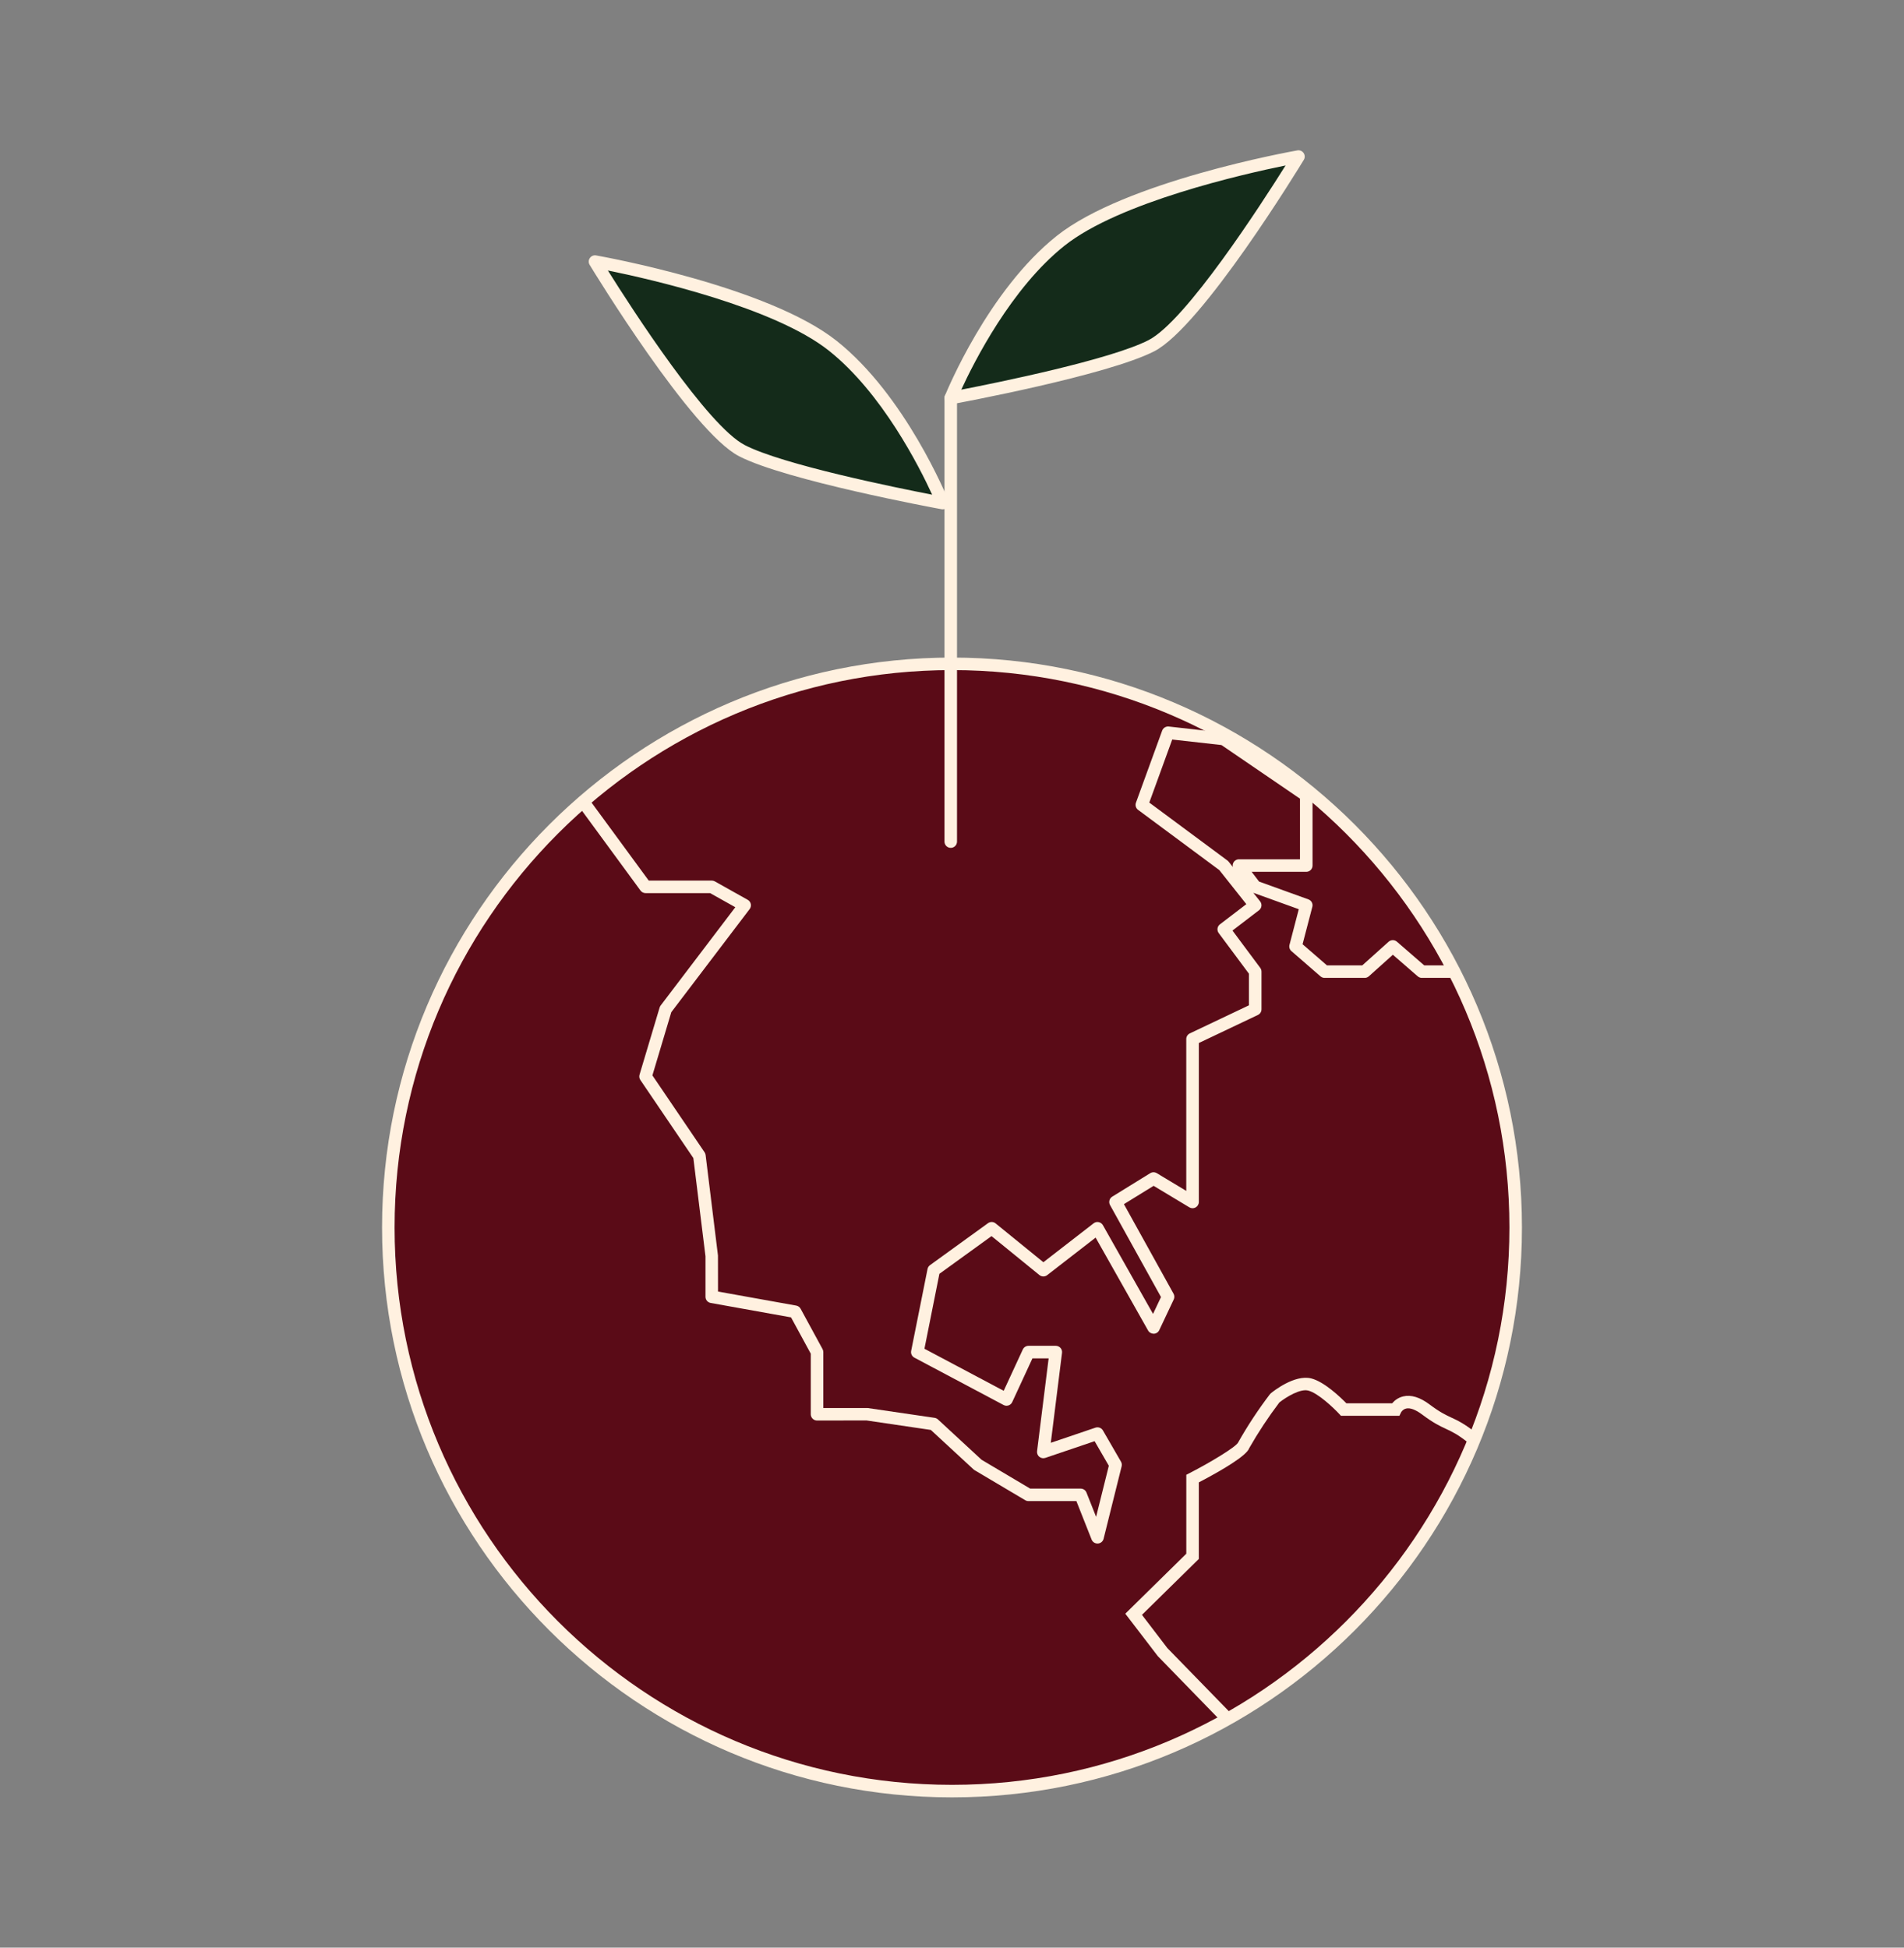 <?xml version="1.0" encoding="utf-8"?>
<!-- Generator: Adobe Illustrator 14.0.0, SVG Export Plug-In . SVG Version: 6.00 Build 43363)  -->
<!DOCTYPE svg PUBLIC "-//W3C//DTD SVG 1.1//EN" "http://www.w3.org/Graphics/SVG/1.1/DTD/svg11.dtd">
<svg version="1.1" id="Vrstva_1" xmlns:x="http://ns.adobe.com/Extensibility/1.0/" xmlns:i="http://ns.adobe.com/AdobeIllustrator/10.0/" xmlns:graph="http://ns.adobe.com/Graphs/1.0/"
	 xmlns="http://www.w3.org/2000/svg" xmlns:xlink="http://www.w3.org/1999/xlink" xmlns:a="http://ns.adobe.com/AdobeSVGViewerExtensions/3.0/"
	 x="0px" y="0px" width="152px" height="155.5px" viewBox="-180 -5.5 152 155.5"
	 style="enable-background:new -180 -5.5 152 155.5;" xml:space="preserve">
<rect x="-180" y="-5.5" width="152" height="155.5" fill="#808080" stroke="none"/>
<g>
	<g>
		<g>
			<circle style="fill:#5A0B17;" cx="-104" cy="92.5" r="45"/>
		</g>
		<g>
			<path style="fill:#FFF1E0;" d="M-104,138c-25.089,0-45.5-20.411-45.5-45.5S-129.089,47-104,47s45.5,20.411,45.5,45.5
				S-78.911,138-104,138L-104,138z M-104,48c-24.537,0-44.5,19.962-44.5,44.5S-128.537,137-104,137s44.5-19.963,44.5-44.5
				S-79.463,48-104,48L-104,48z"/>
		</g>
	</g>
	<g>
		<g>
			<path style="fill:#FFF1E0;" d="M-92.389,117.734c-0.204,0-0.389-0.124-0.465-0.316l-1.216-3.072h-3.828
				c-0.09,0-0.178-0.024-0.255-0.07l-4.043-2.398c-0.029-0.018-0.058-0.039-0.084-0.062l-3.41-3.151l-5.132-0.757l-3.952,0.005
				c-0.276,0-0.5-0.224-0.5-0.5v-4.837l-1.576-2.898l-6.418-1.152c-0.238-0.043-0.412-0.25-0.412-0.492v-3.232l-0.968-7.842
				l-4.231-6.237c-0.084-0.124-0.107-0.279-0.064-0.424l1.602-5.359c0.017-0.058,0.044-0.111,0.08-0.159l5.963-7.849l-2.012-1.127
				h-5.154c-0.159,0-0.309-0.076-0.403-0.204l-5.035-6.867l0.807-0.592l4.886,6.663h5.031c0.086,0,0.17,0.022,0.244,0.063
				l2.627,1.473c0.127,0.071,0.216,0.193,0.246,0.334c0.029,0.142-0.004,0.289-0.092,0.404l-6.256,8.234l-1.508,5.045l4.166,6.141
				c0.045,0.065,0.072,0.141,0.082,0.22l0.986,8.022l0.004,2.875l6.242,1.121c0.15,0.027,0.279,0.12,0.352,0.253l1.752,3.221
				c0.039,0.073,0.061,0.156,0.061,0.239v4.464h3.525l5.358,0.785c0.099,0.016,0.192,0.06,0.267,0.128l3.484,3.22l3.879,2.302h4.03
				c0.205,0,0.39,0.125,0.465,0.316l0.768,1.939l1.016-4.079l-1.135-1.962l-3.937,1.335c-0.162,0.055-0.342,0.022-0.477-0.086
				c-0.133-0.109-0.201-0.278-0.18-0.449l0.924-7.412h-1.293l-1.615,3.492c-0.057,0.125-0.164,0.22-0.293,0.264
				c-0.131,0.045-0.273,0.033-0.395-0.032l-7.123-3.782c-0.195-0.104-0.299-0.323-0.256-0.539l1.307-6.538
				c0.024-0.124,0.096-0.233,0.197-0.308l4.631-3.351c0.184-0.133,0.434-0.126,0.608,0.018l3.812,3.1l4.01-3.107
				c0.115-0.089,0.263-0.127,0.405-0.095c0.143,0.028,0.265,0.118,0.337,0.244l4.002,7.084l0.636-1.346l-4.069-7.347
				c-0.129-0.233-0.053-0.527,0.175-0.668l3.035-1.874c0.159-0.099,0.36-0.1,0.521-0.003l2.355,1.418V77.456
				c0-0.193,0.111-0.369,0.285-0.451l4.717-2.241v-2.525l-2.413-3.244c-0.163-0.22-0.12-0.529,0.098-0.696l2.108-1.612l-2.156-2.719
				l-6.485-4.809c-0.178-0.132-0.247-0.364-0.172-0.572l2.094-5.756c0.079-0.217,0.305-0.351,0.525-0.326l4.445,0.5
				c0.081,0.009,0.159,0.038,0.227,0.084l6.589,4.5c0.137,0.094,0.218,0.248,0.218,0.413v5.604c0,0.276-0.224,0.5-0.5,0.5h-4.362
				l0.594,0.778l3.938,1.422c0.243,0.088,0.38,0.346,0.313,0.596l-0.779,2.984l1.944,1.687h2.825l2.1-1.885
				c0.187-0.168,0.471-0.17,0.662-0.006l2.179,1.891h2.452v1h-2.639c-0.121,0-0.236-0.043-0.328-0.122l-1.986-1.724l-1.914,1.718
				c-0.092,0.082-0.211,0.128-0.334,0.128h-3.203c-0.121,0-0.236-0.043-0.328-0.122l-2.318-2.013
				c-0.145-0.125-0.205-0.32-0.156-0.504l0.742-2.843l-3.629-1.31l0.543,0.684c0.082,0.105,0.12,0.239,0.104,0.372
				s-0.086,0.254-0.192,0.336l-2.12,1.622l2.218,2.98c0.063,0.087,0.099,0.191,0.099,0.299v3.008c0,0.193-0.111,0.369-0.285,0.451
				l-4.717,2.241v12.69c0,0.181-0.098,0.347-0.254,0.436c-0.156,0.088-0.349,0.087-0.504-0.007l-2.852-1.717l-2.371,1.463
				l3.963,7.153c0.078,0.141,0.084,0.311,0.015,0.456l-1.158,2.451c-0.08,0.169-0.247,0.279-0.435,0.286
				c-0.184-0.002-0.361-0.092-0.453-0.254l-4.191-7.422l-3.867,2.997c-0.184,0.142-0.441,0.14-0.622-0.008l-3.821-3.108
				l-4.162,3.011l-1.194,5.981l6.327,3.359l1.527-3.303c0.082-0.177,0.26-0.29,0.454-0.29h2.179c0.144,0,0.279,0.062,0.375,0.169
				c0.095,0.107,0.139,0.251,0.121,0.393l-0.896,7.183l3.569-1.211c0.224-0.073,0.474,0.017,0.593,0.224l1.441,2.492
				c0.065,0.112,0.084,0.245,0.053,0.371l-1.441,5.787c-0.053,0.211-0.235,0.363-0.452,0.378
				C-92.367,117.734-92.378,117.734-92.389,117.734L-92.389,117.734z M-88.25,58.577l6.239,4.626
				c0.035,0.025,0.067,0.057,0.095,0.091l0.338,0.428c-0.027-0.112-0.015-0.232,0.038-0.339c0.085-0.171,0.259-0.278,0.448-0.278
				h4.872v-4.84l-6.269-4.281l-3.93-0.442L-88.25,58.577L-88.25,58.577z"/>
		</g>
	</g>
	<g>
		<g>
			<path style="fill:#FFF1E0;" d="M-82.583,131.852l-4.984-5.124l-2.599-3.392l4.871-4.789v-6.301l0.271-0.14
				c1.693-0.873,3.647-2.057,3.859-2.428c0.771-1.366,1.616-2.642,2.539-3.858l0.082-0.084c0.188-0.155,1.883-1.506,3.205-1.188
				c1.054,0.255,2.362,1.519,2.821,1.989h3.661c0.165-0.199,0.446-0.446,0.873-0.549c0.633-0.152,1.344,0.065,2.118,0.649
				c0.818,0.615,1.263,0.822,1.732,1.042c0.513,0.238,1.043,0.485,1.985,1.239l-0.625,0.781c-0.848-0.679-1.303-0.891-1.783-1.114
				c-0.473-0.221-1.009-0.471-1.911-1.149c-0.518-0.39-0.963-0.555-1.282-0.477c-0.27,0.065-0.395,0.293-0.396,0.296l-0.137,0.281
				h-4.667l-0.148-0.16c-0.42-0.451-1.683-1.665-2.476-1.856c-0.615-0.156-1.711,0.491-2.293,0.952
				c-0.883,1.167-1.689,2.39-2.4,3.636c-0.196,0.616-2.242,1.812-4.029,2.745v6.112l-4.539,4.463l2.021,2.646l4.946,5.079
				L-82.583,131.852L-82.583,131.852z"/>
		</g>
	</g>
	<g>
		<g>
			<path style="fill:#FFF1E0;" d="M-104.1,62.192c-0.276,0-0.5-0.224-0.5-0.5V26.276c0-0.276,0.224-0.5,0.5-0.5s0.5,0.224,0.5,0.5
				v35.416C-103.6,61.968-103.823,62.192-104.1,62.192L-104.1,62.192z"/>
		</g>
	</g>
	<g>
		<g>
			<path style="fill:#142B1A;" d="M-104.1,26.28c0,0,3.336-8.231,8.77-12.554C-89.897,9.405-76.342,7-76.342,7
				s-8.005,13.18-11.736,15.099C-91.811,24.018-104.1,26.28-104.1,26.28L-104.1,26.28z"/>
		</g>
		<g>
			<path style="fill:#FFF1E0;" d="M-104.1,26.78c-0.148,0-0.291-0.066-0.388-0.184c-0.115-0.142-0.144-0.334-0.075-0.504
				c0.138-0.341,3.447-8.403,8.922-12.757c5.469-4.351,18.652-6.728,19.211-6.827c0.195-0.036,0.39,0.048,0.5,0.21
				c0.111,0.162,0.117,0.374,0.016,0.542c-0.33,0.543-8.123,13.323-11.936,15.284c-3.755,1.93-15.654,4.135-16.16,4.228
				C-104.039,26.777-104.07,26.78-104.1,26.78L-104.1,26.78z M-77.37,7.71c-3.337,0.679-13.276,2.93-17.649,6.407
				c-4.247,3.379-7.229,9.292-8.239,11.493c2.927-0.568,11.919-2.397,14.952-3.956C-85.319,20.118-79.289,10.771-77.37,7.71
				L-77.37,7.71z"/>
		</g>
	</g>
	<g>
		<g>
			<path style="fill:#142B1A;" d="M-104.742,34.665c0,0-3.336-8.232-8.77-12.554c-5.433-4.321-18.988-6.726-18.988-6.726
				s8.005,13.18,11.736,15.099C-117.031,32.403-104.742,34.665-104.742,34.665z"/>
		</g>
		<g>
			<path style="fill:#FFF1E0;" d="M-104.742,35.165c-0.029,0-0.061-0.003-0.09-0.008c-0.506-0.093-12.405-2.297-16.16-4.228
				c-3.812-1.961-11.605-14.741-11.936-15.284c-0.102-0.168-0.096-0.38,0.016-0.542c0.11-0.162,0.305-0.247,0.5-0.21
				c0.559,0.099,13.742,2.476,19.211,6.827c5.475,4.353,8.784,12.416,8.922,12.757c0.068,0.169,0.04,0.362-0.075,0.504
				C-104.451,35.098-104.594,35.165-104.742,35.165L-104.742,35.165z M-131.472,16.095c1.919,3.061,7.949,12.408,10.937,13.944
				c3.033,1.56,12.025,3.388,14.952,3.956c-1.011-2.201-3.992-8.115-8.239-11.493C-118.195,19.024-128.135,16.774-131.472,16.095
				L-131.472,16.095z"/>
		</g>
	</g>
</g>
<g>
	<g>
		<path style="fill:#5A0B17;" d="M698.43,29.231h-62.734v4.48h3.666v25.665l24.442,24.443l-24.442,24.442v24.442h-3.666v4.889
			h62.734v-4.889h-2.851v-24.442l-24.442-24.442l24.442-24.443V33.712h2.851V29.231z"/>
		<path style="fill:#FFF1E0;" d="M698.838,138h-63.551v-5.703h3.667v-24.203l24.273-24.274l-24.273-24.274V34.12h-3.667v-5.296
			h63.551v5.296h-2.853v25.426l-24.273,24.274l24.273,24.274v24.203h2.853V138L698.838,138z M636.102,137.186h61.922v-4.074h-2.853
			v-24.681l-24.61-24.611l24.61-24.611V33.305h2.853v-3.666h-61.922v3.666h3.667v25.903l24.61,24.611l-24.61,24.611v24.681h-3.667
			V137.186L636.102,137.186z"/>
	</g>
	<g>
		<path style="fill:#152B1A;" d="M686.616,60.191h-39.516l19.962,19.555L686.616,60.191z"/>
		<path style="fill:#FFF1E0;" d="M667.066,80.318l-20.963-20.534H687.6L667.066,80.318L667.066,80.318z M648.1,60.599l18.959,18.574
			l18.574-18.574H648.1L648.1,60.599z"/>
	</g>
	<g>
		<path style="fill:#152B1A;" d="M647.101,131.074h39.924l-20.167-8.962L647.101,131.074z"/>
		<path style="fill:#FFF1E0;" d="M687.024,131.482h-39.924l-0.168-0.778l19.923-9.038l20.334,9.036L687.024,131.482L687.024,131.482
			z M648.985,130.667h36.118l-18.244-8.108L648.985,130.667L648.985,130.667z"/>
	</g>
	<g>
		<polygon style="fill:#FFF1E0;" points="667.471,122.112 666.655,122.112 666.655,79.338 667.471,79.338 667.471,122.112 		"/>
	</g>
</g>
<g>
	<g>
		<path style="fill:#FFF1E0;" d="M90.074,59.834c-0.276,0-0.5-0.224-0.5-0.5V50c0-0.276,0.224-0.5,0.5-0.5s0.5,0.224,0.5,0.5v9.334
			C90.574,59.61,90.351,59.834,90.074,59.834L90.074,59.834z"/>
	</g>
	<g>
		<path style="fill:#142B1A;" d="M90.074,50c0,0,5.609-14.233,14.742-21.705c9.135-7.471,31.924-11.629,31.924-11.629
			s-13.457,22.787-19.73,26.105C110.734,46.089,90.074,50,90.074,50z"/>
		<path style="fill:#FFF1E0;" d="M90.074,50.5c-0.147,0-0.289-0.065-0.385-0.181c-0.116-0.141-0.147-0.333-0.08-0.502
			c0.057-0.144,5.763-14.441,14.891-21.909c9.13-7.466,31.215-11.563,32.15-11.733c0.196-0.041,0.388,0.046,0.5,0.206
			c0.112,0.161,0.12,0.372,0.021,0.541c-0.553,0.935-13.602,22.947-19.928,26.293c-6.27,3.314-26.229,7.118-27.076,7.278
			C90.136,50.497,90.105,50.5,90.074,50.5L90.074,50.5z M135.733,17.373c-4.646,0.941-22.808,4.936-30.601,11.31
			c-7.648,6.257-12.866,17.48-14.235,20.648c4.064-0.801,20.49-4.152,25.879-7.001C122.129,39.498,133.1,21.728,135.733,17.373
			L135.733,17.373z"/>
	</g>
	<g>
		<circle style="fill:#5A0B17;" cx="60.074" cy="70.665" r="14.833"/>
		<path style="fill:#E4D5C2;" d="M60.074,85.998c-8.455,0-15.334-6.878-15.334-15.333c0-8.455,6.879-15.333,15.334-15.333
			c8.454,0,15.332,6.878,15.332,15.333C75.406,79.12,68.528,85.998,60.074,85.998L60.074,85.998z M60.074,56.332
			c-7.904,0-14.334,6.43-14.334,14.333s6.43,14.333,14.334,14.333c7.902,0,14.332-6.43,14.332-14.333S67.977,56.332,60.074,56.332
			L60.074,56.332z"/>
	</g>
	<g>
		<circle style="fill:#5A0B17;" cx="90.74" cy="70.666" r="14.833"/>
		<path style="fill:#E4D5C2;" d="M90.74,85.999c-8.455,0-15.334-6.878-15.334-15.333s6.879-15.334,15.334-15.334
			c8.454,0,15.332,6.879,15.332,15.334S99.194,85.999,90.74,85.999L90.74,85.999z M90.74,56.332c-7.903,0-14.334,6.43-14.334,14.334
			c0,7.903,6.431,14.333,14.334,14.333c7.902,0,14.332-6.43,14.332-14.333C105.072,62.762,98.643,56.332,90.74,56.332L90.74,56.332z
			"/>
	</g>
	<g>
		<circle style="fill:#5A0B17;" cx="90.74" cy="122.666" r="14.834"/>
		<path style="fill:#E4D5C2;" d="M90.74,138c-8.455,0-15.334-6.879-15.334-15.334s6.879-15.334,15.334-15.334
			c8.454,0,15.332,6.879,15.332,15.334S99.194,138,90.74,138L90.74,138z M90.74,108.332c-7.903,0-14.334,6.431-14.334,14.334
			S82.837,137,90.74,137c7.902,0,14.332-6.431,14.332-14.334S98.643,108.332,90.74,108.332L90.74,108.332z"/>
	</g>
	<g>
		<circle style="fill:#5A0B17;" cx="121.408" cy="70.666" r="14.833"/>
		<path style="fill:#E4D5C2;" d="M121.408,85.999c-8.455,0-15.334-6.878-15.334-15.333s6.879-15.334,15.334-15.334
			c8.454,0,15.332,6.879,15.332,15.334S129.862,85.999,121.408,85.999L121.408,85.999z M121.408,56.332
			c-7.903,0-14.334,6.43-14.334,14.334c0,7.903,6.431,14.333,14.334,14.333c7.902,0,14.332-6.43,14.332-14.333
			C135.74,62.762,129.311,56.332,121.408,56.332L121.408,56.332z"/>
	</g>
	<g>
		<circle style="fill:#5A0B17;" cx="74.74" cy="97.333" r="14.833"/>
		<path style="fill:#E4D5C2;" d="M74.74,112.666c-8.455,0-15.334-6.878-15.334-15.333S66.285,82,74.74,82
			c8.454,0,15.332,6.878,15.332,15.333S83.194,112.666,74.74,112.666L74.74,112.666z M74.74,83c-7.903,0-14.334,6.43-14.334,14.333
			s6.431,14.333,14.334,14.333c7.902,0,14.332-6.43,14.332-14.333S82.643,83,74.74,83L74.74,83z"/>
	</g>
	<g>
		<circle style="fill:#5A0B17;" cx="105.408" cy="97.333" r="14.833"/>
		<path style="fill:#E4D5C2;" d="M105.408,112.666c-8.455,0-15.334-6.878-15.334-15.333S96.953,82,105.408,82
			c8.454,0,15.332,6.878,15.332,15.333S113.862,112.666,105.408,112.666L105.408,112.666z M105.408,83
			c-7.903,0-14.334,6.43-14.334,14.333s6.431,14.333,14.334,14.333c7.902,0,14.332-6.43,14.332-14.333S113.311,83,105.408,83
			L105.408,83z"/>
	</g>
</g>
<g>
	<g>
		<g>
			<g>
				<path style="fill:#59101A;" d="M240.752,67.037h-17.453v17.565h17.453V67.037z"/>
			</g>
			<g>
				<path style="fill:#FFF1E0;" d="M223.356,67.096h17.338v17.449h-17.338V67.096z M223.938,67.683v16.275h16.174V67.683H223.938z"
					/>
			</g>
			<g>
				<path style="fill:#59101A;" d="M240.752,84.603h-17.453v17.565h17.453V84.603z"/>
			</g>
			<g>
				<path style="fill:#FFF1E0;" d="M223.356,84.661h17.338v17.449h-17.338V84.661z M223.938,85.248v16.275h16.174V85.248H223.938z"
					/>
			</g>
			<g>
				<path style="fill:#59101A;" d="M240.752,102.168h-17.453v18.267h17.453V102.168z"/>
			</g>
			<g>
				<path style="fill:#FFF1E0;" d="M223.356,102.226h17.338v18.152h-17.338V102.226z M223.938,102.813v16.977h16.174v-16.977
					H223.938z"/>
			</g>
			<g>
				<path style="fill:#59101A;" d="M240.752,120.435h-17.453V138h17.453V120.435z"/>
			</g>
			<g>
				<path style="fill:#FFF1E0;" d="M223.356,120.493h17.338v17.449h-17.338V120.493z M223.938,121.079v16.275h16.174v-16.275
					H223.938z"/>
			</g>
			<g>
				<path style="fill:#59101A;" d="M258.906,84.603h-18.152v17.565h18.152V84.603z"/>
			</g>
			<g>
				<path style="fill:#FFF1E0;" d="M240.812,84.661h18.037v17.449h-18.037V84.661z M241.394,85.248v16.275h16.871V85.248H241.394z"
					/>
			</g>
			<g>
				<path style="fill:#59101A;" d="M258.906,102.168h-18.152v18.267h18.152V102.168z"/>
			</g>
			<g>
				<path style="fill:#FFF1E0;" d="M240.812,102.226h18.037v18.152h-18.037V102.226z M241.394,102.813v16.977h16.871v-16.977
					H241.394z"/>
			</g>
			<g>
				<path style="fill:#59101A;" d="M258.906,120.435h-18.152V138h18.152V120.435z"/>
			</g>
			<g>
				<path style="fill:#FFF1E0;" d="M240.812,120.493h18.037v17.449h-18.037V120.493z M241.394,121.079v16.275h16.871v-16.275
					H241.394z"/>
			</g>
			<g>
				<path style="fill:#59101A;" d="M276.357,120.435h-17.453V138h17.453V120.435z"/>
			</g>
			<g>
				<path style="fill:#FFF1E0;" d="M258.962,120.493H276.3v17.449h-17.338V120.493z M259.544,121.079v16.275h16.174v-16.275H259.544
					z"/>
			</g>
			<g>
				<path style="fill:#59101A;" d="M312.664,67.037h-18.152v17.565h18.152V67.037z"/>
			</g>
			<g>
				<path style="fill:#FFF1E0;" d="M294.569,67.096h18.037v17.449h-18.037V67.096z M295.151,67.683v16.275h16.871V67.683H295.151z"
					/>
			</g>
			<g>
				<path style="fill:#59101A;" d="M312.664,84.603h-18.152v17.565h18.152V84.603z"/>
			</g>
			<g>
				<path style="fill:#FFF1E0;" d="M294.569,84.661h18.037v17.449h-18.037V84.661z M295.151,85.248v16.275h16.871V85.248H295.151z"
					/>
			</g>
			<g>
				<path style="fill:#59101A;" d="M312.664,102.168h-18.152v18.267h18.152V102.168z"/>
			</g>
			<g>
				<path style="fill:#FFF1E0;" d="M294.569,102.226h18.037v18.152h-18.037V102.226z M295.151,102.813v16.977h16.871v-16.977
					H295.151z"/>
			</g>
			<g>
				<path style="fill:#59101A;" d="M312.664,120.435h-18.152V138h18.152V120.435z"/>
			</g>
			<g>
				<path style="fill:#FFF1E0;" d="M294.569,120.493h18.037v17.449h-18.037V120.493z M295.151,121.079v16.275h16.871v-16.275
					H295.151z"/>
			</g>
			<g>
				<path style="fill:#152B1A;" d="M294.51,5.561h-17.453v17.916h17.453V5.561z"/>
			</g>
			<g>
				<path style="fill:#FFF1E0;" d="M277.116,5.618h17.338v17.802h-17.338V5.618z M277.698,6.193v16.651h16.174V6.193H277.698z"/>
			</g>
			<g>
				<path style="fill:#152B1A;" d="M294.51,23.476h-17.453v17.565h17.453V23.476z"/>
			</g>
			<g>
				<path style="fill:#FFF1E0;" d="M277.114,23.534h17.338v17.449h-17.338V23.534z M277.696,24.121v16.275h16.174V24.121H277.696z"
					/>
			</g>
			<g>
				<path style="fill:#152B1A;" d="M294.51,41.041h-17.453v17.565h17.453V41.041z"/>
			</g>
			<g>
				<path style="fill:#FFF1E0;" d="M277.114,41.099h17.338v17.449h-17.338V41.099z M277.696,41.686v16.275h16.174V41.686H277.696z"
					/>
			</g>
			<g>
				<path style="fill:#152B1A;" d="M277.057,23.476h-18.152v17.565h18.152V23.476z"/>
			</g>
			<g>
				<path style="fill:#FFF1E0;" d="M258.962,23.534h18.037v17.449h-18.037V23.534z M259.544,24.121v16.275h16.871V24.121H259.544z"
					/>
			</g>
		</g>
	</g>
</g>
<g>
	<defs>
		<filter id="Adobe_OpacityMaskFilter" filterUnits="userSpaceOnUse" x="427.108" y="61.415" width="108.927" height="76.585">
			<feColorMatrix  type="matrix" values="1 0 0 0 0  0 1 0 0 0  0 0 1 0 0  0 0 0 1 0"/>
		</filter>
	</defs>
	<mask maskUnits="userSpaceOnUse" x="427.108" y="61.415" width="108.927" height="76.585" id="path-1-inside-1_2_">
		<path style="fill:#FFFFFF;filter:url(#Adobe_OpacityMaskFilter);" d="M534.918,88.128c-0.106-0.249-0.259-0.474-0.45-0.663
			c-0.192-0.19-0.42-0.34-0.668-0.441c-0.25-0.101-0.517-0.152-0.786-0.151c-0.269,0.002-0.535,0.059-0.784,0.164
			c-1.175,0.47-2.462,0.59-3.704,0.349c1.609-3.579,2.42-7.471,0.104-11.397c-0.661-1.151-1.629-2.095-2.796-2.725
			c-1.164-0.631-2.483-0.922-3.806-0.843c-1.257,0.161-2.441,0.687-3.404,1.512c-0.966,0.825-1.669,1.915-2.025,3.137
			c-1.159,3.183,0.15,7.12,3.474,10.269c0.828,0.789,1.736,1.49,2.709,2.093c-0.809,1.138-1.988,1.96-3.333,2.323
			c-1.576,0.337-3.371-0.222-5.329-1.662c-1.687-6.584-5.481-12.43-10.804-16.636c-0.204-0.194-0.446-0.344-0.71-0.44
			c-0.266-0.096-0.547-0.135-0.828-0.118c-0.279,0.019-0.554,0.094-0.804,0.223c-0.25,0.128-0.472,0.308-0.65,0.526
			c-0.178,0.218-0.31,0.469-0.387,0.741c-0.076,0.271-0.097,0.556-0.061,0.835c0.039,0.28,0.132,0.549,0.277,0.791
			c0.146,0.241,0.34,0.45,0.568,0.613c6.427,5.379,10.006,12.442,10.006,19.948c0,8.318-4.481,16.185-12.287,21.598
			c-0.331,0.226-0.587,0.544-0.738,0.918c-0.15,0.371-0.188,0.78-0.105,1.173l2.512,12.64H488.91
			c-0.156-0.011-0.31-0.063-0.44-0.152c-0.13-0.09-0.233-0.214-0.3-0.357l-1.413-6.774c-0.112-0.528-0.428-0.993-0.879-1.29
			c-0.452-0.294-1.002-0.4-1.529-0.289c-6.207,1.13-12.565,1.13-18.772,0c-0.526-0.111-1.077-0.005-1.529,0.289
			c-0.45,0.297-0.768,0.762-0.879,1.29l-1.413,6.67c-0.066,0.144-0.17,0.268-0.3,0.357c-0.131,0.089-0.283,0.142-0.441,0.153
			h-11.187l2.502-11.676c0.107-0.505,0.023-1.031-0.236-1.476c-0.26-0.445-0.674-0.775-1.164-0.931
			c-2.271-0.755-4.345-2.011-6.066-3.675c-1.726-1.666-3.054-3.696-3.893-5.943c-0.151-0.378-0.412-0.701-0.75-0.928
			c-0.337-0.229-0.731-0.351-1.138-0.351h-5.535c-0.465,0.016-0.93-0.012-1.391-0.082V94.761c0-1.672,0.87-1.672,1.299-1.672h4.318
			c0.466,0,0.918-0.157,1.282-0.448c0.365-0.293,0.619-0.699,0.721-1.155c0.969-4.217,2.989-8.119,5.871-11.339
			c0.182-0.207,0.321-0.448,0.408-0.71c0.086-0.261,0.122-0.537,0.102-0.812c-0.394-4.974-2.247-8.04-4.216-11.293
			c6.544-0.278,11.35,0.312,14.962,3.311c0.282,0.236,0.622,0.393,0.984,0.453c0.363,0.059,0.734,0.018,1.077-0.115
			c2.596-0.982,5.284-1.695,8.025-2.127c0.272-0.035,0.535-0.126,0.772-0.266c0.237-0.141,0.444-0.326,0.607-0.549
			c0.164-0.222,0.282-0.475,0.347-0.742c0.064-0.269,0.074-0.547,0.029-0.82c-0.045-0.271-0.145-0.532-0.292-0.766
			c-0.146-0.232-0.34-0.434-0.567-0.589c-0.227-0.158-0.483-0.267-0.751-0.322c-0.271-0.056-0.548-0.056-0.818-0.001
			c-2.618,0.436-5.194,1.097-7.7,1.974c-3.785-2.73-10.236-5.332-20.844-4.089c-0.33,0.042-0.646,0.162-0.92,0.353
			c-0.273,0.189-0.498,0.443-0.652,0.739c-0.155,0.294-0.237,0.625-0.237,0.958c0,0.334,0.08,0.665,0.233,0.96
			c0.743,1.417,1.484,2.625,2.202,3.81c1.713,2.847,3.103,5.136,3.542,8.656c-2.672,3.166-4.644,6.864-5.789,10.85h-2.697
			c-3.231,0-5.397,2.325-5.397,5.751v12.896c0,4.369,4.123,4.369,5.489,4.369h4.227c2.034,4.509,5.654,8.108,10.167,10.106
			l-2.212,10.317c-0.117,0.546-0.11,1.109,0.017,1.651c0.129,0.544,0.376,1.05,0.726,1.485c0.39,0.468,0.881,0.84,1.433,1.094
			s1.155,0.38,1.764,0.37l11.347-0.069c1.094-0.003,2.154-0.373,3.013-1.054c0.856-0.683,1.461-1.633,1.714-2.698l0.984-4.777
			c5.433,0.776,10.949,0.776,16.385,0l0.995,4.741c0.259,1.066,0.864,2.016,1.724,2.695c0.857,0.68,1.92,1.052,3.012,1.057
			l11.338,0.071c0.603,0.01,1.199-0.113,1.748-0.363c0.549-0.249,1.035-0.618,1.425-1.078c0.351-0.433,0.6-0.936,0.732-1.478
			c0.132-0.539,0.142-1.102,0.032-1.647l-2.316-11.688c8.314-6.157,13.017-14.895,13.017-24.188c0-0.441,0-0.883,0-1.326
			c1.728,0.752,3.644,0.951,5.487,0.57c2.621-0.661,4.875-2.331,6.277-4.646c2.384,0.737,4.95,0.623,7.261-0.327
			c0.248-0.106,0.473-0.262,0.662-0.457c0.188-0.193,0.337-0.424,0.437-0.676c0.101-0.253,0.15-0.523,0.146-0.795
			S535.025,88.376,534.918,88.128z M524.716,85.805c-0.661-0.427-1.28-0.914-1.853-1.452c-2.05-1.976-3-4.275-2.409-5.879
			c0.452-1.243,1.157-1.918,1.958-1.999h0.173c0.515,0.038,1.012,0.2,1.449,0.475c0.438,0.272,0.803,0.648,1.063,1.094
			c1.367,2.347,1.009,4.764-0.382,7.796V85.805z"/>
	</mask>
	<g style="mask:url(#path-1-inside-1_2_);">
		<path style="fill:#5A0B17;" d="M534.918,88.128c-0.106-0.249-0.259-0.474-0.45-0.663c-0.192-0.19-0.42-0.34-0.668-0.441
			c-0.25-0.101-0.517-0.152-0.786-0.151c-0.269,0.002-0.535,0.059-0.784,0.164c-1.175,0.47-2.462,0.59-3.704,0.349
			c1.609-3.579,2.42-7.471,0.104-11.397c-0.661-1.151-1.629-2.095-2.796-2.725c-1.164-0.631-2.483-0.922-3.806-0.843
			c-1.257,0.161-2.441,0.687-3.404,1.512c-0.966,0.825-1.669,1.915-2.025,3.137c-1.159,3.183,0.15,7.12,3.474,10.269
			c0.828,0.789,1.736,1.49,2.709,2.093c-0.809,1.138-1.988,1.96-3.333,2.323c-1.576,0.337-3.371-0.222-5.329-1.662
			c-1.687-6.584-5.481-12.43-10.804-16.636c-0.204-0.194-0.446-0.344-0.71-0.44c-0.266-0.096-0.547-0.135-0.828-0.118
			c-0.279,0.019-0.554,0.094-0.804,0.223c-0.25,0.128-0.472,0.308-0.65,0.526c-0.178,0.218-0.31,0.469-0.387,0.741
			c-0.076,0.271-0.097,0.556-0.061,0.835c0.039,0.28,0.132,0.549,0.277,0.791c0.146,0.241,0.34,0.45,0.568,0.613
			c6.427,5.379,10.006,12.442,10.006,19.948c0,8.318-4.481,16.185-12.287,21.598c-0.331,0.226-0.587,0.544-0.738,0.918
			c-0.15,0.371-0.188,0.78-0.105,1.173l2.512,12.64H488.91c-0.156-0.011-0.31-0.063-0.44-0.152c-0.13-0.09-0.233-0.214-0.3-0.357
			l-1.413-6.774c-0.112-0.528-0.428-0.993-0.879-1.29c-0.452-0.294-1.002-0.4-1.529-0.289c-6.207,1.13-12.565,1.13-18.772,0
			c-0.526-0.111-1.077-0.005-1.529,0.289c-0.45,0.297-0.768,0.762-0.879,1.29l-1.413,6.67c-0.066,0.144-0.17,0.268-0.3,0.357
			c-0.131,0.089-0.283,0.142-0.441,0.153h-11.187l2.502-11.676c0.107-0.505,0.023-1.031-0.236-1.476
			c-0.26-0.445-0.674-0.775-1.164-0.931c-2.271-0.755-4.345-2.011-6.066-3.675c-1.726-1.666-3.054-3.696-3.893-5.943
			c-0.151-0.378-0.412-0.701-0.75-0.928c-0.337-0.229-0.731-0.351-1.138-0.351h-5.535c-0.465,0.016-0.93-0.012-1.391-0.082V94.761
			c0-1.672,0.87-1.672,1.299-1.672h4.318c0.466,0,0.918-0.157,1.282-0.448c0.365-0.293,0.619-0.699,0.721-1.155
			c0.969-4.217,2.989-8.119,5.871-11.339c0.182-0.207,0.321-0.448,0.408-0.71c0.086-0.261,0.122-0.537,0.102-0.812
			c-0.394-4.974-2.247-8.04-4.216-11.293c6.544-0.278,11.35,0.312,14.962,3.311c0.282,0.236,0.622,0.393,0.984,0.453
			c0.363,0.059,0.734,0.018,1.077-0.115c2.596-0.982,5.284-1.695,8.025-2.127c0.272-0.035,0.535-0.126,0.772-0.266
			c0.237-0.141,0.444-0.326,0.607-0.549c0.164-0.222,0.282-0.475,0.347-0.742c0.064-0.269,0.074-0.547,0.029-0.82
			c-0.045-0.271-0.145-0.532-0.292-0.766c-0.146-0.232-0.34-0.434-0.567-0.589c-0.227-0.158-0.483-0.267-0.751-0.322
			c-0.271-0.056-0.548-0.056-0.818-0.001c-2.618,0.436-5.194,1.097-7.7,1.974c-3.785-2.73-10.236-5.332-20.844-4.089
			c-0.33,0.042-0.646,0.162-0.92,0.353c-0.273,0.189-0.498,0.443-0.652,0.739c-0.155,0.294-0.237,0.625-0.237,0.958
			c0,0.334,0.08,0.665,0.233,0.96c0.743,1.417,1.484,2.625,2.202,3.81c1.713,2.847,3.103,5.136,3.542,8.656
			c-2.672,3.166-4.644,6.864-5.789,10.85h-2.697c-3.231,0-5.397,2.325-5.397,5.751v12.896c0,4.369,4.123,4.369,5.489,4.369h4.227
			c2.034,4.509,5.654,8.108,10.167,10.106l-2.212,10.317c-0.117,0.546-0.11,1.109,0.017,1.651c0.129,0.544,0.376,1.05,0.726,1.485
			c0.39,0.468,0.881,0.84,1.433,1.094s1.155,0.38,1.764,0.37l11.347-0.069c1.094-0.003,2.154-0.373,3.013-1.054
			c0.856-0.683,1.461-1.633,1.714-2.698l0.984-4.777c5.433,0.776,10.949,0.776,16.385,0l0.995,4.741
			c0.259,1.066,0.864,2.016,1.724,2.695c0.857,0.68,1.92,1.052,3.012,1.057l11.338,0.071c0.603,0.01,1.199-0.113,1.748-0.363
			c0.549-0.249,1.035-0.618,1.425-1.078c0.351-0.433,0.6-0.936,0.732-1.478c0.132-0.539,0.142-1.102,0.032-1.647l-2.316-11.688
			c8.314-6.157,13.017-14.895,13.017-24.188c0-0.441,0-0.883,0-1.326c1.728,0.752,3.644,0.951,5.487,0.57
			c2.621-0.661,4.875-2.331,6.277-4.646c2.384,0.737,4.95,0.623,7.261-0.327c0.248-0.106,0.473-0.262,0.662-0.457
			c0.188-0.193,0.337-0.424,0.437-0.676c0.101-0.253,0.15-0.523,0.146-0.795S535.025,88.376,534.918,88.128z M524.716,85.805
			c-0.661-0.427-1.28-0.914-1.853-1.452c-2.05-1.976-3-4.275-2.409-5.879c0.452-1.243,1.157-1.918,1.958-1.999h0.173
			c0.515,0.038,1.012,0.2,1.449,0.475c0.438,0.272,0.803,0.648,1.063,1.094c1.367,2.347,1.009,4.764-0.382,7.796V85.805z"/>
		<path style="fill:#FFF1E0;" d="M449.601,138c-0.72,0-1.442-0.158-2.093-0.456c-0.682-0.314-1.291-0.78-1.766-1.35
			c-0.447-0.554-0.761-1.198-0.921-1.874c-0.159-0.678-0.166-1.393-0.021-2.068l2.054-9.577c-4.221-2.058-7.623-5.465-9.684-9.699
			h-3.623c-5.321,0-6.438-2.892-6.438-5.318V94.761c0-3.944,2.61-6.699,6.347-6.699h1.991c1.168-3.738,3.015-7.161,5.498-10.187
			c-0.466-3.076-1.735-5.185-3.325-7.826l-0.182-0.299c-0.677-1.117-1.375-2.271-2.08-3.616c-0.225-0.431-0.343-0.915-0.343-1.4
			c0-0.486,0.12-0.971,0.347-1.401c0.223-0.426,0.552-0.8,0.951-1.076c0.396-0.275,0.861-0.454,1.343-0.515
			c8.677-1.017,15.819,0.346,21.111,3.976c2.408-0.815,4.893-1.439,7.396-1.855c0.331-0.067,0.772-0.073,1.163,0.007
			c0.398,0.082,0.771,0.24,1.104,0.473c0.329,0.225,0.61,0.516,0.827,0.863c0.217,0.339,0.36,0.717,0.427,1.117
			c0.065,0.4,0.052,0.803-0.043,1.195c-0.095,0.395-0.266,0.76-0.506,1.086s-0.54,0.596-0.891,0.802
			c-0.347,0.206-0.729,0.337-1.131,0.39c-2.646,0.418-5.284,1.115-7.811,2.072c-0.491,0.191-1.037,0.25-1.566,0.164
			c-0.53-0.086-1.028-0.314-1.441-0.661c-2.66-2.208-6.15-3.151-11.668-3.151c-0.341,0-0.687,0.004-1.038,0.011
			c1.693,2.875,3.161,5.842,3.515,10.32c0.03,0.406-0.019,0.805-0.147,1.188c-0.127,0.382-0.327,0.729-0.595,1.035
			c-2.772,3.099-4.728,6.874-5.659,10.926c-0.146,0.658-0.521,1.257-1.051,1.684c-0.532,0.424-1.197,0.656-1.877,0.656h-4.318
			c-0.069,0-0.197,0-0.238,0.017c0.003,0.002-0.11,0.159-0.11,0.706v12.111c0.061,0.002,0.123,0.003,0.185,0.003l0.224-0.004
			l5.567-0.001c0.598,0,1.176,0.179,1.671,0.516c0.493,0.333,0.873,0.802,1.097,1.356c0.794,2.126,2.059,4.06,3.672,5.617
			c1.609,1.555,3.584,2.75,5.707,3.458c0.705,0.222,1.308,0.704,1.685,1.353c0.379,0.647,0.502,1.412,0.344,2.151l-2.255,10.528
			h9.876l1.361-6.428c0.162-0.767,0.63-1.454,1.285-1.886c0.668-0.435,1.48-0.591,2.248-0.426
			c6.014,1.094,12.339,1.099,18.406-0.005c0.174-0.038,0.38-0.059,0.585-0.059c0.58,0,1.145,0.167,1.632,0.486
			c0.669,0.439,1.126,1.109,1.29,1.89l1.362,6.53h9.904l-2.287-11.505c-0.118-0.57-0.064-1.166,0.156-1.714
			c0.223-0.55,0.598-1.015,1.085-1.347c7.542-5.231,11.872-12.819,11.872-20.813c0-7.179-3.433-14.004-9.666-19.221
			c-0.28-0.196-0.56-0.499-0.772-0.854c-0.212-0.351-0.349-0.739-0.404-1.15c-0.055-0.412-0.025-0.821,0.088-1.219
			c0.112-0.399,0.303-0.764,0.563-1.085c0.267-0.324,0.587-0.583,0.953-0.771c0.366-0.187,0.762-0.297,1.176-0.324
			c0.432-0.025,0.825,0.033,1.213,0.174c0.392,0.142,0.743,0.359,1.042,0.646c5.296,4.18,9.208,10.137,10.98,16.749
			c1.615,1.127,3.067,1.567,4.297,1.306c0.777-0.211,1.51-0.628,2.112-1.2c-0.685-0.485-1.335-1.021-1.942-1.599
			c-3.586-3.396-5.008-7.72-3.712-11.281c0.39-1.344,1.192-2.587,2.3-3.534s2.456-1.546,3.902-1.731
			c0.226-0.016,0.387-0.021,0.547-0.021c1.336,0,2.66,0.336,3.832,0.97c1.323,0.715,2.418,1.783,3.165,3.087
			c2.42,4.104,1.6,8.091,0.451,11.04c0.681-0.014,1.344-0.148,1.975-0.4c0.35-0.147,0.736-0.229,1.13-0.23
			c0.407,0,0.787,0.073,1.146,0.219c0.375,0.153,0.704,0.371,0.983,0.649c0.278,0.274,0.498,0.599,0.653,0.964
			c0.155,0.359,0.238,0.745,0.244,1.146c0.007,0.396-0.064,0.786-0.212,1.158c-0.148,0.372-0.363,0.705-0.64,0.989
			c-0.276,0.285-0.602,0.51-0.967,0.667c-1.433,0.59-2.929,0.884-4.462,0.884l0,0c-0.931,0-1.855-0.109-2.757-0.329
			c-1.548,2.226-3.818,3.8-6.463,4.468c-1.66,0.345-3.246,0.275-4.771-0.15c-0.005,9.363-4.706,18.287-12.92,24.573l2.201,11.104
			c0.137,0.675,0.122,1.387-0.04,2.058c-0.169,0.683-0.478,1.306-0.918,1.851c-0.49,0.579-1.098,1.038-1.77,1.344
			c-0.654,0.298-1.352,0.448-2.069,0.448l-11.415-0.071c-1.299-0.006-2.576-0.455-3.596-1.262c-1.018-0.807-1.748-1.948-2.056-3.216
			l-0.82-3.905c-4.931,0.626-9.96,0.626-14.888,0.001l-0.806,3.908c-0.307,1.295-1.033,2.439-2.052,3.249
			c-1.021,0.81-2.3,1.258-3.601,1.261L449.601,138L449.601,138z M433.455,89.96c-2.702,0-4.448,1.884-4.448,4.801v12.896
			c0,3.014,2.296,3.42,4.54,3.42h4.84l0.252,0.56c1.941,4.302,5.381,7.722,9.686,9.629l0.706,0.312l-2.373,11.071
			c-0.088,0.404-0.083,0.832,0.012,1.236c0.096,0.4,0.282,0.784,0.541,1.105c0.285,0.342,0.666,0.632,1.09,0.828
			c0.403,0.185,0.854,0.283,1.301,0.283v0.949l0.051-0.95l11.357-0.07c0.879-0.002,1.74-0.303,2.427-0.848
			c0.687-0.546,1.177-1.317,1.381-2.174l1.158-5.623l0.885,0.126c5.317,0.76,10.794,0.76,16.115,0l0.881-0.126l1.179,5.611
			c0.201,0.829,0.695,1.602,1.383,2.146s1.55,0.848,2.428,0.852l11.339,0.071c0.002,0,0.003,0,0.005,0
			c0.509,0,0.939-0.093,1.345-0.278c0.417-0.189,0.795-0.476,1.093-0.827c0.251-0.31,0.436-0.682,0.534-1.09
			c0.099-0.399,0.106-0.826,0.024-1.233l-2.434-12.281l0.482-0.357c8.028-5.945,12.632-14.484,12.632-23.426v-2.773l1.328,0.577
			c1.547,0.672,3.269,0.851,4.918,0.511c2.352-0.594,4.375-2.092,5.657-4.208l0.384-0.634l0.708,0.219
			c2.166,0.67,4.522,0.563,6.619-0.298c0.119-0.052,0.238-0.135,0.342-0.24c0.103-0.106,0.182-0.229,0.237-0.366
			c0.055-0.139,0.081-0.283,0.078-0.43c-0.002-0.15-0.033-0.294-0.09-0.428c-0.06-0.14-0.143-0.261-0.246-0.363
			c-0.104-0.104-0.225-0.184-0.361-0.239c-0.261-0.105-0.572-0.104-0.841,0.009c-1.365,0.545-2.835,0.682-4.254,0.407l-1.177-0.229
			l0.491-1.093c1.903-4.231,1.95-7.479,0.153-10.525c-0.579-1.01-1.417-1.826-2.43-2.374c-1.002-0.543-2.145-0.8-3.297-0.729
			c-1.015,0.131-2.021,0.577-2.845,1.283c-0.828,0.708-1.427,1.636-1.732,2.684c-1.053,2.898,0.187,6.444,3.216,9.312
			c0.783,0.745,1.643,1.409,2.557,1.976l0.86,0.532l-0.586,0.824c-0.934,1.314-2.305,2.27-3.86,2.689
			c-0.409,0.09-0.784,0.129-1.162,0.129c-1.55,0-3.226-0.654-4.977-1.942l-0.272-0.2l-0.085-0.328
			c-1.625-6.348-5.345-12.074-10.473-16.127c-0.174-0.162-0.304-0.242-0.444-0.292c-0.12-0.043-0.247-0.066-0.375-0.066
			c-0.218,0.012-0.367,0.053-0.5,0.121c-0.136,0.069-0.253,0.166-0.351,0.285c-0.094,0.115-0.166,0.251-0.207,0.398
			c-0.041,0.145-0.052,0.3-0.032,0.451c0.02,0.15,0.07,0.294,0.149,0.426c0.078,0.128,0.184,0.242,0.306,0.33
			c6.729,5.628,10.404,12.971,10.404,20.721c0,8.626-4.628,16.782-12.695,22.378c-0.183,0.124-0.318,0.294-0.399,0.494
			c-0.081,0.198-0.101,0.413-0.057,0.624l2.74,13.781H488.91c-0.388-0.024-0.703-0.133-0.973-0.314
			c-0.276-0.193-0.491-0.447-0.629-0.742l-0.068-0.208l-1.412-6.774c-0.06-0.28-0.231-0.533-0.473-0.691
			c-0.236-0.154-0.534-0.213-0.811-0.154c-6.343,1.156-12.851,1.151-19.138,0.006c-0.383-0.078-0.601-0.006-0.843,0.151
			c-0.236,0.155-0.408,0.408-0.469,0.69l-1.479,6.872c-0.138,0.298-0.354,0.555-0.623,0.74c-0.271,0.186-0.585,0.295-0.91,0.318
			l-12.43,0.003l2.747-12.824c0.06-0.273,0.014-0.558-0.127-0.797c-0.141-0.242-0.363-0.421-0.631-0.505
			c-2.404-0.8-4.628-2.146-6.44-3.898c-1.814-1.752-3.24-3.93-4.122-6.294c-0.072-0.179-0.211-0.352-0.391-0.473
			c-0.183-0.123-0.393-0.188-0.607-0.188h-5.535c-0.063,0.002-0.159,0.004-0.256,0.004c-0.427,0-0.857-0.032-1.277-0.097
			l-0.807-0.123V94.761c0-0.979,0.293-2.622,2.248-2.622h4.318c0.25,0,0.496-0.084,0.69-0.24c0.193-0.155,0.331-0.375,0.386-0.62
			c1.004-4.369,3.11-8.436,6.09-11.764c0.093-0.106,0.169-0.239,0.216-0.378c0.047-0.144,0.066-0.293,0.056-0.443
			c-0.375-4.746-2.176-7.721-4.082-10.871l-0.828-1.371l1.601-0.068c0.943-0.04,1.852-0.062,2.725-0.062
			c5.998,0,9.851,1.074,12.884,3.591c0.155,0.131,0.338,0.215,0.531,0.246c0.194,0.031,0.393,0.01,0.58-0.062
			c2.656-1.006,5.419-1.738,8.222-2.18c0.17-0.022,0.311-0.071,0.436-0.145c0.129-0.076,0.242-0.178,0.328-0.295
			c0.09-0.121,0.152-0.257,0.188-0.403c0.034-0.144,0.039-0.293,0.015-0.442c-0.024-0.146-0.077-0.285-0.157-0.411
			c-0.08-0.128-0.182-0.233-0.302-0.315c-0.125-0.087-0.263-0.146-0.405-0.175c-0.146-0.03-0.295-0.031-0.441,0
			c-2.586,0.431-5.123,1.082-7.573,1.94l-0.467,0.163l-0.401-0.29c-4.936-3.558-11.802-4.897-20.178-3.916
			c-0.172,0.021-0.345,0.087-0.491,0.189c-0.146,0.102-0.268,0.24-0.351,0.399c-0.086,0.162-0.129,0.34-0.129,0.519
			c0,0.183,0.043,0.363,0.126,0.522c0.676,1.291,1.36,2.418,2.021,3.51l0.149,0.247c1.738,2.888,3.211,5.331,3.673,9.029
			l0.052,0.413l-0.268,0.316c-2.603,3.084-4.487,6.617-5.604,10.501l-0.197,0.688H433.455L433.455,89.96z M524.203,86.603
			c-0.707-0.455-1.376-0.979-1.99-1.561c-2.366-2.277-3.377-4.917-2.649-6.896c0.767-2.109,2.053-2.544,2.752-2.616l0.27-0.004
			c0.736,0.052,1.388,0.264,1.952,0.617c0.565,0.354,1.042,0.845,1.38,1.42c1.793,3.079,0.835,6.111-0.339,8.671l-0.998-0.218
			L524.203,86.603L524.203,86.603z M522.482,77.422c-0.427,0.062-0.841,0.561-1.136,1.376c-0.451,1.227,0.423,3.183,2.175,4.87
			c0.253,0.238,0.519,0.468,0.794,0.686c0.943-2.449,0.918-4.19-0.038-5.833c-0.181-0.31-0.439-0.574-0.746-0.767
			c-0.306-0.191-0.656-0.306-1.017-0.333L522.482,77.422L522.482,77.422z"/>
	</g>
	<g>
		<path style="fill:#122B16;" d="M488.297,72.479c3.809,0,7.53-1.133,10.697-3.256c3.166-2.121,5.636-5.139,7.092-8.668
			c1.46-3.53,1.842-7.415,1.1-11.161c-0.742-3.749-2.577-7.192-5.268-9.893c-2.692-2.703-6.122-4.543-9.857-5.29
			c-3.735-0.748-7.606-0.367-11.125,1.094c-3.52,1.46-6.527,3.936-8.645,7.111c-2.118,3.176-3.25,6.911-3.251,10.731
			c0.003,5.125,2.032,10.038,5.643,13.662C478.293,70.434,483.189,72.473,488.297,72.479z"/>
	</g>
	<g>
		<path style="fill:#5A0B17;" d="M458.237,68.441l9.777-3.182c8.067,10.441,26.454,9.955,33.221,7.593l0.949,0.949l1.898,1.898
			l4.745,6.645l4.842,12.959l-2.468,10.295l-4.528,7.822l-6.458,6.953l2.332,12.681l-2.332,3.02h-10.494l-3.198-1.812l-2.05-7.85
			l-6.968,1.017l-7.026-1.017h-5.83l-2.914,8.453l-14.577-0.604l2.333-13.889l-6.631-3.859l-5.613-7.614h-7.58V93.2l2.278-2.313
			l5.302-0.703l1.166-4.23l6.413-9.058l-6.413-11.474C444.478,64.456,454.933,66.629,458.237,68.441z"/>
	</g>
	<g>
		<path style="fill:#FFF1E0;" d="M488.146,68.691c-8.62,0-15.633-7.036-15.633-15.685c0-8.647,7.013-15.684,15.633-15.684
			c8.619,0,15.632,7.036,15.632,15.684C503.778,61.655,496.766,68.691,488.146,68.691L488.146,68.691z M488.146,38.272
			c-8.098,0-14.684,6.609-14.684,14.734c0,8.125,6.586,14.736,14.684,14.736c8.096,0,14.683-6.611,14.683-14.736
			C502.829,44.882,496.242,38.272,488.146,38.272L488.146,38.272z"/>
	</g>
</g>
</svg>
